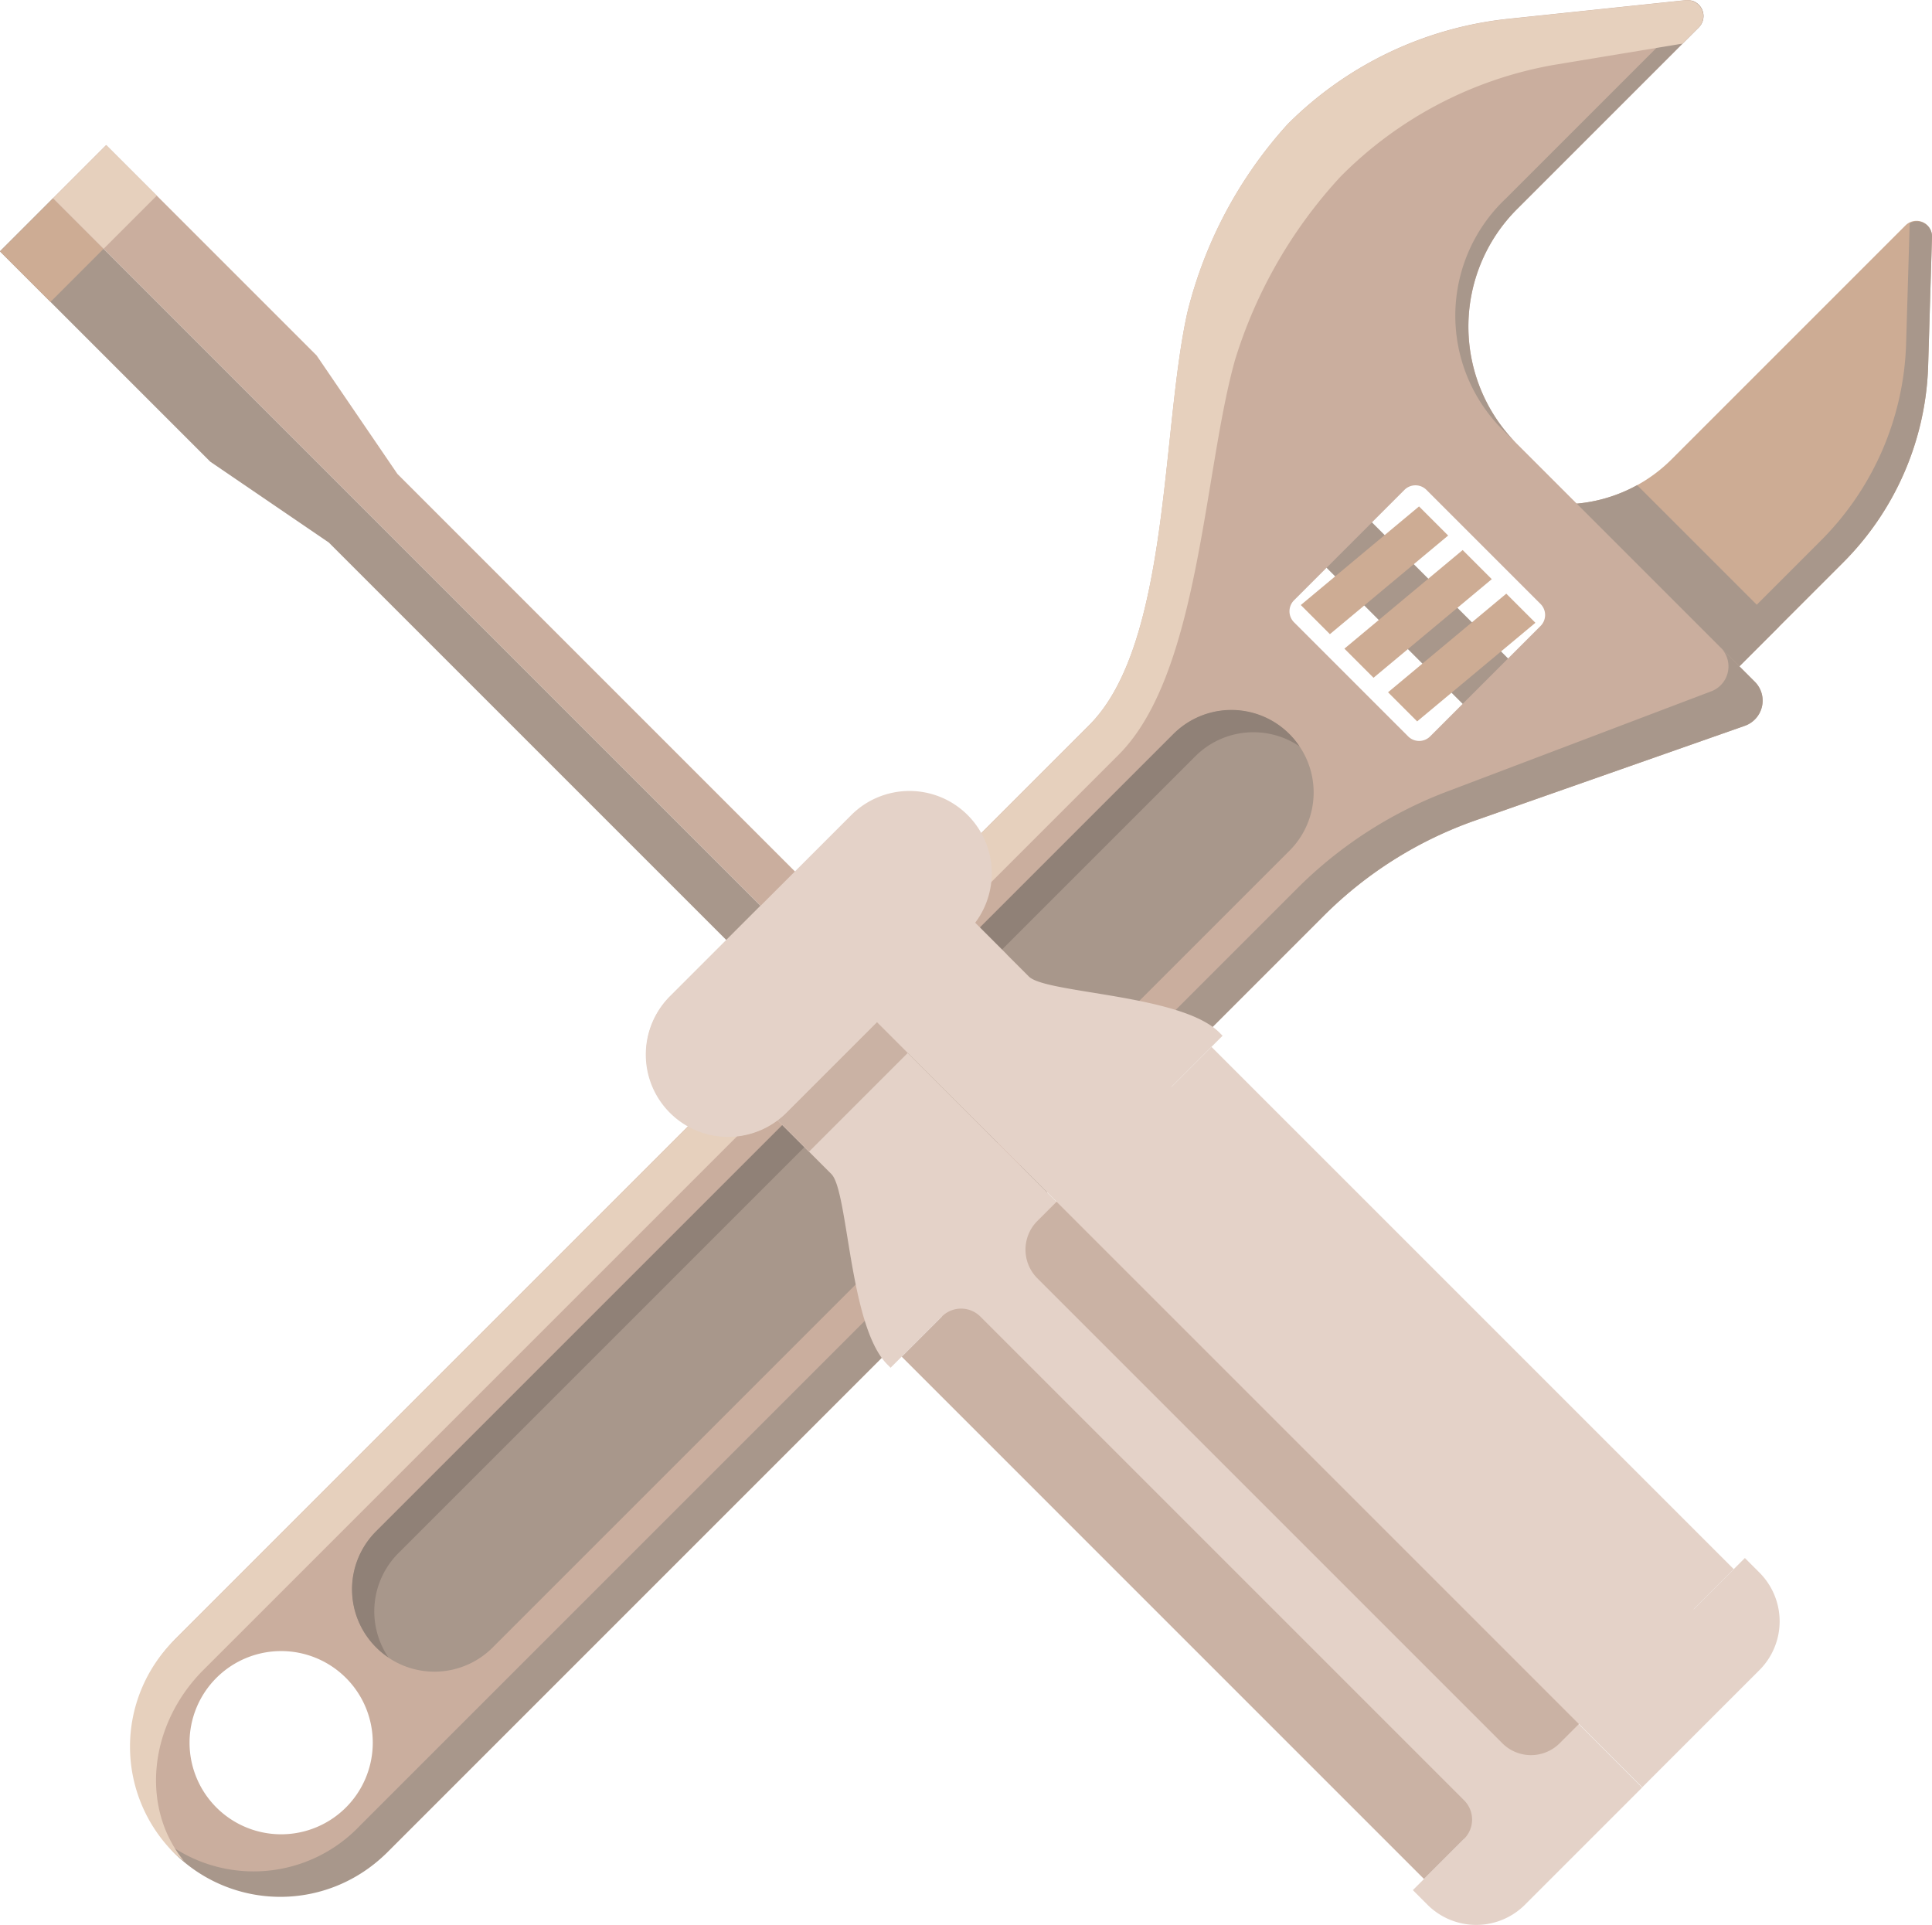 <svg xmlns="http://www.w3.org/2000/svg" width="89.062" height="88.73" viewBox="0 0 89.062 88.73">
  <defs>
    <style>
      .cls-1 {
        fill: #a8978b;
      }

      .cls-2 {
        fill: #cdac94;
      }

      .cls-3 {
        fill: #caae9e;
      }

      .cls-4 {
        fill: #e6d0bd;
      }

      .cls-5 {
        fill: #908177;
      }

      .cls-6 {
        fill: #e4d2c8;
      }

      .cls-7 {
        fill: #cab2a4;
      }
    </style>
  </defs>
  <g id="Group_521" data-name="Group 521" transform="translate(-317.467 -158.397)">
    <g id="Group_546" data-name="Group 546" transform="translate(317.467 158.397)">
      <g id="Group_545" data-name="Group 545" transform="translate(0 0)">
        <g id="Group_544" data-name="Group 544">
          <g id="Group_525" data-name="Group 525" transform="translate(5.997)">
            <g id="Group_524" data-name="Group 524">
              <g id="Group_521-2" data-name="Group 521" transform="translate(53.967 23.346)">
                <rect id="Rectangle_496" data-name="Rectangle 496" class="cls-1" width="2.961" height="10.692" transform="translate(10.461 7.914) rotate(135)"/>
                <path id="Path_599" data-name="Path 599" class="cls-2" d="M588.938,268.033l-1.342-1.342-5.451,4.546,1.342,1.342Z" transform="translate(-580.134 -264.68)"/>
                <path id="Path_600" data-name="Path 600" class="cls-2" d="M597.526,276.621l-1.342-1.342-5.451,4.546,1.342,1.342Z" transform="translate(-586.711 -271.257)"/>
                <path id="Path_601" data-name="Path 601" class="cls-2" d="M580.35,259.445l-1.342-1.342-5.451,4.546,1.342,1.342Z" transform="translate(-573.557 -258.103)"/>
              </g>
              <path id="Path_602" data-name="Path 602" class="cls-2" d="M613.859,214.421l.193.072a7.075,7.075,0,0,0,7.465-1.63L632.3,202.079a.715.715,0,0,1,1.22.527l-.178,5.974a13.413,13.413,0,0,1-3.94,9.063l-6.161,6.161Z" transform="translate(-550.456 -191.689)"/>
              <path id="Path_603" data-name="Path 603" class="cls-1" d="M659.687,207.66l.166-5.584a.694.694,0,0,1,1.028.627l-.178,5.974a13.413,13.413,0,0,1-3.94,9.063L650.6,223.9l-1.017-1.017,6.161-6.161A13.413,13.413,0,0,0,659.687,207.66Z" transform="translate(-577.816 -191.787)"/>
              <path id="Path_604" data-name="Path 604" class="cls-1" d="M614.052,254.347a7.073,7.073,0,0,0,5.877-.44l6.531,6.531-3.219,3.219-9.382-9.382Z" transform="translate(-550.456 -231.543)"/>
              <path id="Path_605" data-name="Path 605" class="cls-3" d="M345.109,234.008l42.19-42.19c3.723-3.722,3.311-13.622,4.524-19.031a20.055,20.055,0,0,1,4.625-8.674,16.878,16.878,0,0,1,10.167-4.85l8.18-.861a.738.738,0,0,1,.6,1.256l-8.379,8.379a7.656,7.656,0,0,0,0,10.827l10.96,10.96a1.231,1.231,0,0,1-.462,2.032l-12.426,4.365a18.574,18.574,0,0,0-6.976,4.389l-43.2,43.2a6.931,6.931,0,0,1-9.8-9.8Zm57.9-41.664,5.09-5.09a.717.717,0,0,0,0-1.014l-5.26-5.26a.717.717,0,0,0-1.014,0l-5.09,5.09a.717.717,0,0,0,0,1.014l5.26,5.26A.717.717,0,0,0,403.009,192.344Zm-49.98,49.376a4.223,4.223,0,1,0-5.972,0A4.223,4.223,0,0,0,353.029,241.72Z" transform="translate(-343.079 -158.397)"/>
              <g id="Group_522" data-name="Group 522" transform="translate(1.595 0.03)">
                <path id="Path_606" data-name="Path 606" class="cls-1" d="M358.885,340.357l43.2-43.2a19.608,19.608,0,0,1,6.895-4.47l12.173-4.618a1.229,1.229,0,0,0,.512-1.983l1.529,1.529a1.231,1.231,0,0,1-.462,2.032L410.3,294.012a18.573,18.573,0,0,0-6.976,4.389l-43.2,43.2a6.931,6.931,0,0,1-9.8,0,6.862,6.862,0,0,1-.435-.532A6.752,6.752,0,0,0,358.885,340.357Z" transform="translate(-349.892 -256.217)"/>
                <path id="Path_607" data-name="Path 607" class="cls-1" d="M605.975,178.119a7.427,7.427,0,0,1,.34-10.487l8.379-8.379a.707.707,0,0,0,.177-.729.737.737,0,0,1,.325,1.231l-8.379,8.379a7.656,7.656,0,0,0,0,10.827Z" transform="translate(-544.477 -158.523)"/>
              </g>
              <g id="Group_523" data-name="Group 523">
                <path id="Path_608" data-name="Path 608" class="cls-4" d="M415.393,159.658l-.75.75-5.907.977a18.289,18.289,0,0,0-9.86,5.157,21.957,21.957,0,0,0-4.859,8.44c-1.455,5.167-1.637,14.473-5.36,18.2l-42.19,42.19c-2.563,2.563-2.9,6.388-.9,8.822-.153-.129-.319-.234-.463-.378a6.931,6.931,0,0,1,0-9.8l42.19-42.19c3.723-3.722,3.311-13.622,4.524-19.031a20.055,20.055,0,0,1,4.625-8.674,16.878,16.878,0,0,1,10.167-4.85l8.18-.861A.738.738,0,0,1,415.393,159.658Z" transform="translate(-343.079 -158.397)"/>
              </g>
              <path id="Path_609" data-name="Path 609" class="cls-1" d="M393.273,341.433l36.738-36.738a3.793,3.793,0,0,0,0-5.364h0a3.793,3.793,0,0,0-5.364,0l-36.738,36.738a3.792,3.792,0,0,0,0,5.363h0A3.792,3.792,0,0,0,393.273,341.433Z" transform="translate(-376.562 -265.481)"/>
              <path id="Path_610" data-name="Path 610" class="cls-5" d="M425.664,300.348l-36.738,36.738a3.791,3.791,0,0,0-.457,4.8,3.776,3.776,0,0,1-.559-5.821l36.738-36.738a3.775,3.775,0,0,1,5.821.56A3.791,3.791,0,0,0,425.664,300.348Z" transform="translate(-376.562 -265.481)"/>
            </g>
          </g>
          <g id="Group_543" data-name="Group 543" transform="translate(0 6.693)">
            <g id="Group_532" data-name="Group 532">
              <g id="Group_527" data-name="Group 527" transform="translate(0 2.449)">
                <g id="Group_526" data-name="Group 526">
                  <path id="Path_611" data-name="Path 611" class="cls-1" d="M362.988,240.512l-1.58,1.58-28.785-28.785-5.461-3.724-9.7-9.7,2.449-2.449Z" transform="translate(-317.467 -197.44)"/>
                </g>
              </g>
              <g id="Group_528" data-name="Group 528" transform="translate(0 2.449)">
                <rect id="Rectangle_497" data-name="Rectangle 497" class="cls-2" width="3.463" height="3.291" transform="translate(4.776 2.327) rotate(135)"/>
              </g>
              <g id="Group_530" data-name="Group 530" transform="translate(2.449)">
                <g id="Group_529" data-name="Group 529">
                  <path id="Path_612" data-name="Path 612" class="cls-3" d="M371,232.5l1.58-1.58-28.785-28.785-3.724-5.461-9.7-9.7-2.449,2.449Z" transform="translate(-327.925 -186.981)"/>
                </g>
              </g>
              <g id="Group_531" data-name="Group 531" transform="translate(2.449 0)">
                <rect id="Rectangle_498" data-name="Rectangle 498" class="cls-4" width="3.463" height="3.291" transform="translate(0 2.449) rotate(-45)"/>
              </g>
            </g>
            <g id="Group_533" data-name="Group 533" transform="translate(32.106 35.612)">
              <path id="Path_613" data-name="Path 613" class="cls-6" d="M458.09,339.071l-2.778,2.778c-1.242,1.241-.768,2.781.474,4.022l5.019,5.019c.783.783.815,7.015,2.576,8.775l.153.153,2.361-2.361,24.077,24.077L487.61,383.9l.67.67a3.179,3.179,0,0,0,4.5,0l5.4-5.4Z" transform="translate(-454.585 -339.071)"/>
            </g>
            <g id="Group_534" data-name="Group 534" transform="translate(41.566 53.631)">
              <path id="Path_614" data-name="Path 614" class="cls-7" d="M519.063,442.319l1.85-1.85a1.255,1.255,0,0,0,0-1.775l-22.3-22.3a1.255,1.255,0,0,0-1.775,0l-1.85,1.85Z" transform="translate(-494.986 -416.024)"/>
            </g>
            <g id="Group_535" data-name="Group 535" transform="translate(35.612 32.106)">
              <path id="Path_615" data-name="Path 615" class="cls-6" d="M469.556,327.605l2.778-2.778c1.242-1.241,2.781-.768,4.022.474l5.019,5.019c.783.783,7.015.815,8.775,2.575l.153.153-2.361,2.361,24.077,24.077,2.361-2.361.669.669a3.179,3.179,0,0,1,0,4.5l-5.4,5.4Z" transform="translate(-469.556 -324.1)"/>
            </g>
            <g id="Group_536" data-name="Group 536" transform="translate(34.001 34.001)">
              <path id="Path_616" data-name="Path 616" class="cls-6" d="M465.971,344.591l-2.092-2.092c-1.241-1.241-1.715-2.781-.474-4.022l5.556-5.556c1.241-1.241,2.781-.768,4.022.474l2.092,2.092Z" transform="translate(-462.678 -332.193)"/>
            </g>
            <g id="Group_537" data-name="Group 537" transform="translate(34.001 37.507)">
              <path id="Path_617" data-name="Path 617" class="cls-7" d="M463.405,349.942l2.778-2.778,4.34,4.34-4.552,4.552-2.092-2.092C462.638,352.723,462.164,351.184,463.405,349.942Z" transform="translate(-462.678 -347.164)"/>
            </g>
            <g id="Group_538" data-name="Group 538" transform="translate(46.5 46.5)">
              <rect id="Rectangle_499" data-name="Rectangle 499" class="cls-6" width="6.244" height="34.05" rx="3.122" transform="translate(28.492 24.077) rotate(135)"/>
            </g>
            <g id="Group_539" data-name="Group 539" transform="translate(47.273 48.707)">
              <path id="Path_618" data-name="Path 618" class="cls-7" d="M544.87,419.075l-.887.887a1.868,1.868,0,0,1-2.641,0l-21.436-21.436a1.868,1.868,0,0,1,0-2.641l.887-.887Z" transform="translate(-519.359 -394.998)"/>
            </g>
            <g id="Group_540" data-name="Group 540" transform="translate(53.631 41.566)">
              <path id="Path_619" data-name="Path 619" class="cls-6" d="M572.8,388.578l-1.85,1.85a1.255,1.255,0,0,1-1.775,0l-22.3-22.3a1.255,1.255,0,0,1,0-1.775l1.85-1.85Z" transform="translate(-546.509 -364.501)"/>
            </g>
            <g id="Group_541" data-name="Group 541" transform="translate(29.77 29.77)">
              <path id="Path_620" data-name="Path 620" class="cls-6" d="M451.082,328.959l8.362-8.362a3.793,3.793,0,0,0,0-5.364h0a3.793,3.793,0,0,0-5.364,0l-8.362,8.362a3.793,3.793,0,0,0,0,5.364h0A3.793,3.793,0,0,0,451.082,328.959Z" transform="translate(-444.607 -314.122)"/>
            </g>
            <g id="Group_542" data-name="Group 542" transform="translate(29.77 35.062)">
              <path id="Path_621" data-name="Path 621" class="cls-6" d="M445.718,340.9l4.181-4.181,5.364,5.364-4.181,4.181a3.793,3.793,0,0,1-5.364-5.364Z" transform="translate(-444.607 -336.722)"/>
            </g>
          </g>
        </g>
      </g>
    </g>
  </g>
</svg>

